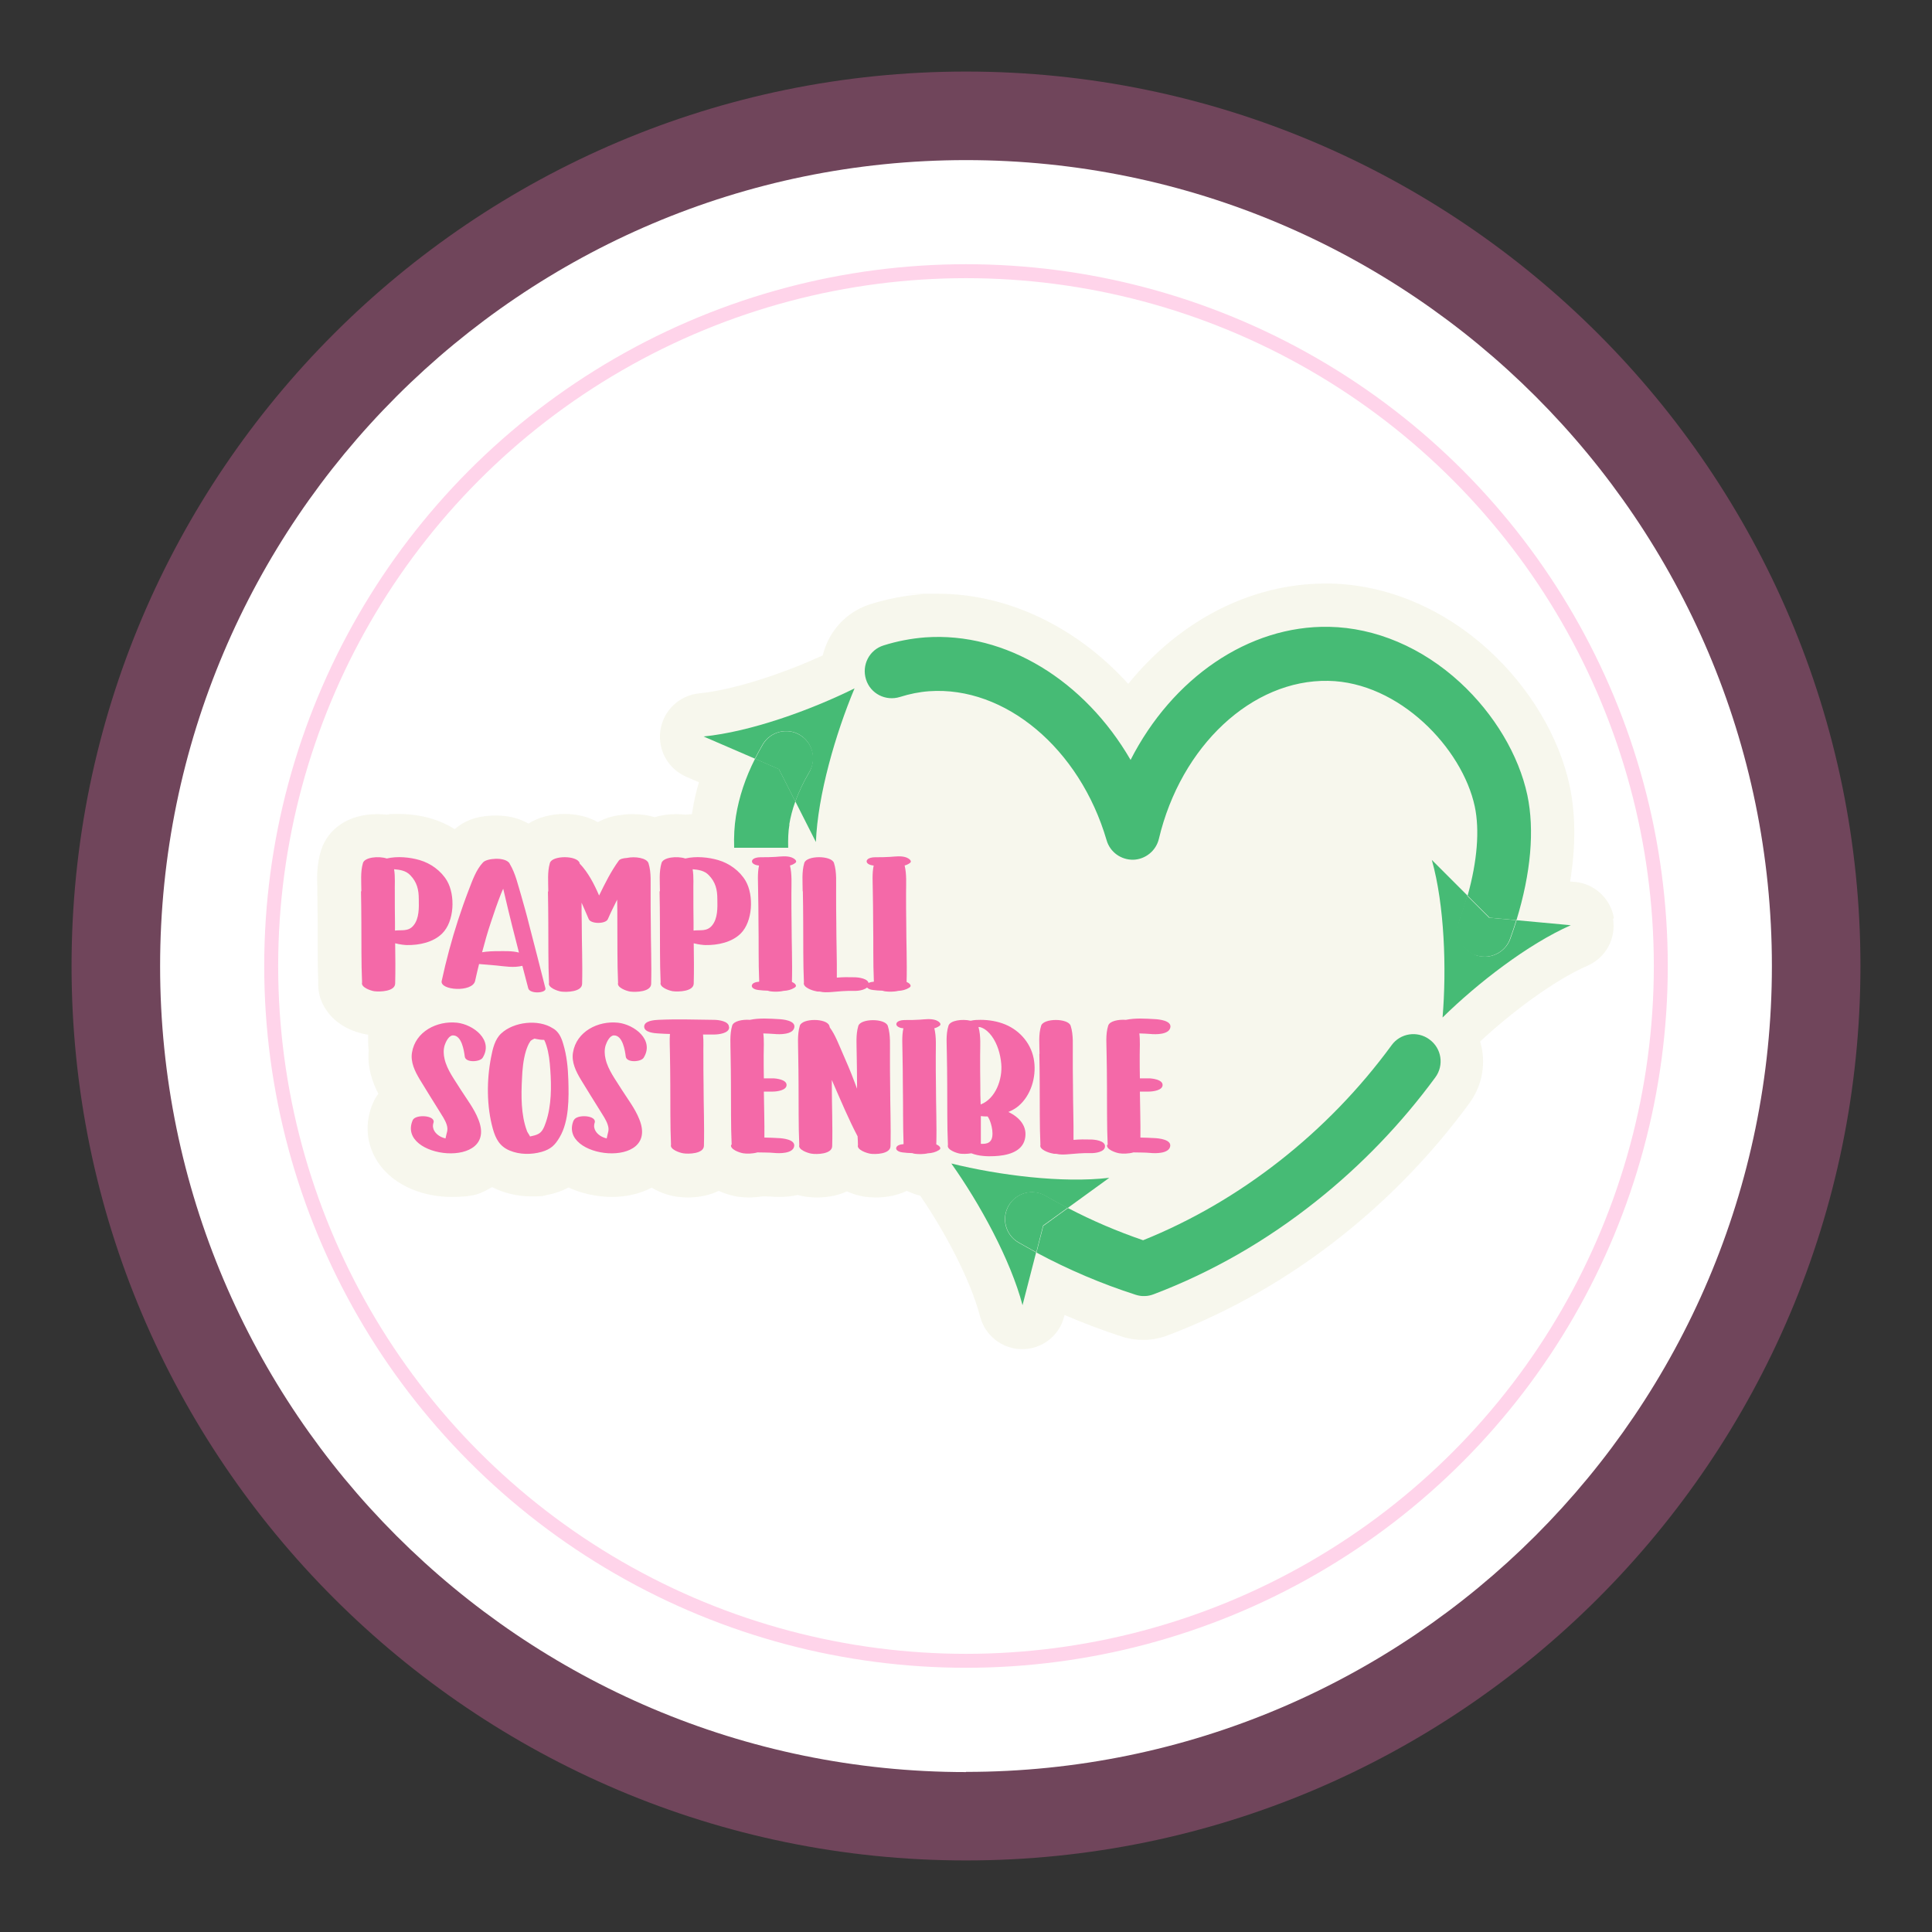 <?xml version="1.0" encoding="UTF-8"?>
<svg id="Camada_1" xmlns="http://www.w3.org/2000/svg" version="1.1" viewBox="0 0 1080 1080">
  <rect x="0" y="0" width="1080" height="1080" fill="#333333" stroke="none"/>
  <!-- Generator: Adobe Illustrator 29.0.1, SVG Export Plug-In . SVG Version: 2.1.0 Build 192)  -->
  <defs>
    <style>
      .st0 {
        fill: #46bb75;
      }

      .st1 {
        fill: #f469a8;
      }

      .st2 {
        fill: #f7f7ed;
      }

      .st3 {
        fill: #fff;
      }

      .st4 {
        fill: #ff6eb8;
      }

      .st4, .st5 {
        isolation: isolate;
        opacity: .3;
      }

      .st5 {
        fill: none;
        stroke: #ff6eb8;
        stroke-miterlimit: 10;
        stroke-width: 7.8px;
      }
    </style>
  </defs>
  <path class="st4" d="M540,1040c-275.7,0-500-224.3-500-500S264.3,40,540,40s500,224.3,500,500-224.3,500-500,500Z"/>
  <path class="st3" d="M540,990.6c-248.4,0-450.5-202.1-450.5-450.5S291.6,89.5,540,89.5s450.5,202.1,450.5,450.5-202.1,450.5-450.5,450.5h0Z"/>
  <circle class="st5" cx="540" cy="540" r="388.4"/>
  <g>
    <path class="st2" d="M902.2,513.3c-1.8-10.9-10.7-19.3-21.8-20.3l-2.7-.2c3.2-19.4,3.1-37.6-.2-53.3-5.8-27.3-22.2-54.9-45-75.8-25.7-23.6-57.3-36.9-89.2-37.5-.8,0-1.6,0-2.3,0-41.6,0-81.6,20.6-110.3,56.1-28.9-31.9-67.4-50.4-106.4-50.4s-6,.1-8.9.3c-9.8.7-19.5,2.6-29,5.6-10,3.2-18.2,10.1-23.1,19.5-1.5,2.9-2.6,6-3.4,9.1-20.8,9.5-48.4,19.1-69.1,21.2-11,1.1-19.9,9.5-21.6,20.5-1.7,11,4.2,21.7,14.4,26.1l7.1,3.1c-1.5,5.1-2.7,10.2-3.5,15.3-.1.8-.3,1.7-.4,2.5-1.2,0-2.3.2-3.5.3-1.8-.2-3.6-.3-5.4-.3-4.2,0-8.2.6-11.9,1.7-3.7-1.1-7.7-1.7-12-1.7s-4.7.2-6.9.5c-4.8.5-9.1,1.9-12.9,4-5.2-3-11.6-4.6-18.8-4.6s-14.6,1.9-20,5.4c-5.1-3-11.2-4.5-18.1-4.5s-15.5,1-23.1,7.6c-4-2.5-8.4-4.5-13-5.9-5.8-1.7-12.3-2.6-18.3-2.6s-4.4.1-6.6.4c-1.8-.2-3.6-.3-5.4-.3-15.6,0-27.6,7.8-31.5,20.5-2.4,7.9-2.2,15.1-2,20.5,0,.9,0,1.8,0,2.7l.2,17.5c0,3.4,0,6.9,0,10.3,0,7.2,0,14.6.3,22.1-.3,5.5,1.1,10.8,4.2,15.5,7.4,11.5,21.1,13.9,23.7,14.2h0v4.2c0,1.5.1,3.1.3,4.6-.8,9.5,2,17.6,5.4,24.2-1.2,1.6-2.2,3.3-3,5.2-4.8,11.1-3.8,23.1,2.7,33,9.5,14.4,27.4,19.5,41,19.5s16.4-1.9,22.9-5.5c6.6,3.4,14.3,5.2,22,5.2s5.9-.3,8.7-.8c4.3-.8,8.4-2.2,12-4.2,10.2,4.8,20.4,5.3,24.2,5.3,8.3,0,15.9-1.8,22.3-5.2,6.2,3.8,12.5,4.9,14.3,5.1,1.8.2,3.8.4,5.8.4,6.5,0,12.4-1.3,17.4-3.7,5,2.3,9.5,3.1,10.9,3.3,1.8.2,3.8.4,5.8.4s5.3-.2,7.7-.6h.3c1.7,0,3.2,0,4.3.1,1.1.1,2.9.2,5,.2,3.6,0,7-.4,10.1-1.1,2.3.6,4,.9,4.8,1,1.8.2,3.8.4,5.9.4,7,0,12.5-1.4,16.8-3.4,4.7,2.1,8.9,2.8,10.2,3,1.8.2,3.8.4,5.8.4,6.6,0,12.5-1.3,17.5-3.7,2.8,1.3,5.5,2.2,7.5,2.7,13.2,19.2,28,46.5,33.5,67.6,2.8,10.7,12.5,18.2,23.5,18.2h0c11.1,0,20.8-7.5,23.5-18.3l.2-.8c10.5,4.5,21.1,8.5,31.8,12,3.9,1.3,8,1.9,12.1,1.9s.7,0,1,0c4.5-.1,8.8-1,13-2.6,34.7-13.2,67.5-32,97.3-55.7,26.9-21.4,50.8-46.3,71.1-74,6.2-8.5,8.8-18.9,7.2-29.3-.3-1.8-.7-3.5-1.2-5.2,16.9-15.7,40.7-33.9,60.1-42.4,10.2-4.5,16-15.2,14.2-26.2h0Z"/>
    <g>
      <path class="st1" d="M202,498.3c0-5.3-.6-10.8.9-15.9,1-3.2,8.7-4,13.3-2.5,5.9-1.4,13-.7,18.4.9,6.2,1.8,12,6,15.3,11.6,4.7,8.1,4.1,22.7-2.7,29.4-5,5-12.9,6.6-19.7,6.5-1.1,0-4-.3-6.6-1,.1,7.5.2,15,0,22.5-.1,4.5-8.6,4.7-11.7,4.3-2-.3-7.6-2.2-6.8-4.9-.5-11.2-.3-22.4-.4-33.5,0-5.8-.1-11.7-.2-17.5h0ZM220.3,485.9c.7,4.3.3,8.9.4,13.2,0,5.5,0,11.1.1,16.6,0,1.5,0,3,0,4.5,3.6-.5,7.4.7,10.3-2.8,3.3-3.9,3.1-10.1,3-14.8,0-5.3-1-9.5-4.8-13.4-2.5-2.6-5.8-3-9.1-3.3h0Z"/>
      <path class="st1" d="M246.9,548.4c2.5-11.5,5.5-22.8,9.1-33.9,1.9-5.8,3.9-11.5,6.1-17.2,2.1-5.4,4-11,7.9-15.2,2.1-2.3,11.5-3.1,14.4,0,0,0,.1.1.2.2,0,0,0,0,0,0,.2.2.3.5.4.7,3.2,5.3,4.6,11.9,6.4,17.8,1.5,5.3,3,10.5,4.3,15.8,3.1,12,6.2,23.9,9.2,35.9.7,2.7-8.7,3.3-9.6,0-1.1-4.2-2.2-8.4-3.3-12.6-5,1.2-9.6.3-14.7-.2-3.2-.3-6.4-.5-9.5-.8-.8,3.1-1.5,6.3-2.2,9.4-1.4,6.6-19.9,5.4-18.7,0h0ZM269.5,532.3c3.1-.5,6.2-.6,9.3-.6s7.7-.2,11.3.8c-1.3-5-2.5-9.9-3.8-14.9-1.4-5.7-2.8-11.3-4.1-17-.3-1.2-.6-2.5-.9-3.8-.5,1-.9,2.1-1.3,3-2,5.1-3.8,10.3-5.5,15.5-1.9,5.6-3.5,11.3-5,17h0Z"/>
      <path class="st1" d="M306.5,498.3c0-5.3-.6-10.8.9-15.9,1.3-4.3,15.2-4.3,16.6,0,0,0,0,.2,0,.3,4.8,5,8.1,11.4,10.9,17.9,3.3-6.8,6.7-13.6,11-19.5.6-.9,2.5-1.4,4.5-1.5,4.6-1,11.1,0,12.1,2.9,1.7,5.3,1.1,11.2,1.2,16.8,0,5.5,0,11.1.1,16.6,0,11.3.5,22.8.2,34.1-.1,4.5-8.6,4.7-11.7,4.3-2-.3-7.6-2.2-6.8-4.9-.5-11.2-.3-22.4-.4-33.5,0-4.3,0-8.6-.1-13-1.8,3.6-3.6,7.2-5.2,10.9-1.2,2.8-9.5,2.8-10.7,0-1.3-3.1-2.7-6.2-4-9.2,0,3.8,0,7.6.1,11.3,0,11.3.5,22.8.2,34.1-.1,4.5-8.6,4.7-11.7,4.3-2-.3-7.6-2.2-6.8-4.9-.5-11.2-.3-22.4-.4-33.5,0-5.8-.1-11.7-.2-17.5h0Z"/>
      <path class="st1" d="M368.9,498.3c0-5.3-.6-10.8.9-15.9,1-3.2,8.7-4,13.3-2.5,5.9-1.4,13-.7,18.4.9,6.2,1.8,12,6,15.3,11.6,4.7,8.1,4,22.7-2.7,29.4-5,5-12.9,6.6-19.7,6.5-1.1,0-4-.3-6.6-1,.1,7.5.2,15,0,22.5-.1,4.5-8.6,4.7-11.7,4.3-2-.3-7.6-2.2-6.8-4.9-.5-11.2-.3-22.4-.4-33.5,0-5.8-.1-11.7-.2-17.5h0ZM387.2,485.9c.7,4.3.3,8.9.4,13.2,0,5.5,0,11.1.1,16.6,0,1.5,0,3,0,4.5,3.6-.5,7.4.7,10.3-2.8,3.3-3.9,3.1-10.1,3-14.8,0-5.3-1-9.5-4.8-13.4-2.5-2.6-5.8-3-9.1-3.3h0Z"/>
      <path class="st1" d="M424.4,548.7c-.5-11-.2-22-.4-33,0-5.8-.1-11.7-.2-17.5,0-4.8-.5-9.7.5-14.4-.1,0-.3,0-.4,0-1.2-.1-3.9-.9-3.5-2.6.4-1.7,3.5-2,4.8-2,2.8,0,5.5,0,8.3-.2,3-.2,6.1-.7,9,.3,1.1.4,3.9,2,1.8,3.3-.9.6-1.8,1-2.7,1.2,1.2,5,.8,10.3.8,15.4,0,5.5,0,11.1.1,16.6,0,11,.5,22.1.2,33.1,1.2.5,3.4,2,1.5,3.2-1.9,1.2-4,1.7-6.2,1.8-2.5.6-5.5.5-7,.3-.5,0-1.1-.2-1.8-.4-1.8,0-3.6-.2-5.4-.4-1.2-.1-3.9-.9-3.5-2.6.3-1.4,2.4-1.9,3.9-2Z"/>
      <path class="st1" d="M448.7,498.3c0-5.3-.6-10.8.9-15.9,1.3-4.3,15.2-4.3,16.6,0,1.7,5.3,1.1,11.2,1.2,16.8,0,5.5,0,11.1.1,16.6,0,10.2.4,20.5.3,30.7,3.3-.3,6.6-.3,9.8-.2,2,0,8.1.6,8,3.8-.1,3.2-5.7,3.9-8,3.8-4.6-.1-9,.3-13.5.7-1.6.1-3.9.2-5.8-.3-.8,0-1.6,0-2.1-.2-2-.3-7.6-2.2-6.8-4.9-.5-11.2-.3-22.4-.4-33.5,0-5.8-.1-11.7-.2-17.5h0Z"/>
      <path class="st1" d="M488.5,548.7c-.5-11-.2-22-.4-33,0-5.8-.1-11.7-.2-17.5,0-4.8-.5-9.7.5-14.4-.1,0-.3,0-.4,0-1.2-.1-3.9-.9-3.5-2.6.4-1.7,3.5-2,4.8-2,2.8,0,5.5,0,8.3-.2,3-.2,6.1-.7,9,.3,1.1.4,3.9,2,1.8,3.3-.9.6-1.8,1-2.7,1.2,1.2,5,.8,10.3.8,15.4,0,5.5,0,11.1.1,16.6,0,11,.5,22.1.2,33.1,1.2.5,3.4,2,1.5,3.2-1.9,1.2-4,1.7-6.2,1.8-2.5.6-5.5.5-7,.3-.5,0-1.1-.2-1.8-.4-1.8,0-3.6-.2-5.4-.4-1.2-.1-3.9-.9-3.5-2.6.3-1.4,2.4-1.9,3.9-2Z"/>
    </g>
    <g>
      <path class="st0" d="M847.7,514.4c8.1-26.4,10.2-50.4,6.1-69.9-4.8-22.4-18.5-45.4-37.6-63-21.3-19.6-47.3-30.6-73.2-31.1-45.2-.9-87.8,28.9-111,74.4-25.6-44.2-69.6-71.7-114.8-68.5-7.8.6-15.7,2.1-23.3,4.5-8,2.5-12.3,11-9.8,19,2.5,8,11,12.3,19,9.8,5.4-1.7,10.8-2.8,16.3-3.2,42.4-3,84.2,32,99.2,83.3,1.9,6.6,8,11,14.9,10.9,6.8-.2,12.7-5,14.3-11.6,12.3-52,52.1-89.2,94.7-88.4,39.6.7,74.9,37.6,81.9,70.2,2.8,13.2,1.4,30.6-4,49.9l12.3,12.3,15.2,1.4h0Z"/>
      <path class="st0" d="M878,517.2l-30.2-2.8s0,0,0,0c-1.1,3.4-2.2,6.9-3.5,10.4-2.2,6-7.8,9.8-13.8,10-2.3,0-4.7-.4-6.9-1.5-7.1-3.4-10.2-11.7-7.6-19.1,1.7-4.6,3.1-9.1,4.3-13.6,0,0,0,0,0,0l-19.9-19.9s0,0,0,0c7.1,25.2,8.3,60.9,6,88.1,0,0,0,0,0,0,19.5-19.2,47.7-41,71.7-51.6,0,0,0,0,0,0h0Z"/>
      <path class="st0" d="M824.8,533.9c1.8.7,3.7.9,5.5.9,6-.2,11.7-4,13.8-10,1.3-3.5,2.4-7,3.5-10.4l-15.2-1.4-12.3-12.3c-1.3,4.5-2.8,9.2-4.5,14-2.8,7.8,1.2,16.5,9.1,19.3h0Z"/>
      <path class="st0" d="M799,581c-6.7-4.9-16.2-3.5-21.1,3.3-35.7,48.8-84.9,87.3-138.9,109-14.3-4.9-28.4-10.9-42-18l-13.8,10-3.8,14.9c17.9,9.6,36.5,17.5,55.5,23.6,1.6.5,3.3.8,5,.7,1.7,0,3.4-.4,5-1,32.4-12.3,62.9-29.8,90.8-52,25.2-20,47.7-43.4,66.7-69.3,4.9-6.7,3.5-16.2-3.3-21.1h0Z"/>
      <path class="st0" d="M563.8,674c4.2-7.2,13.4-9.7,20.6-5.5,4.1,2.4,8.2,4.6,12.4,6.8l23.3-16.9c-26.1,3.1-61.7-1.4-88.3-8,15.9,22.4,33.1,53.8,39.8,79.2l7.6-29.5c-3.3-1.8-6.6-3.6-9.9-5.5-7.2-4.2-9.7-13.4-5.5-20.6h0Z"/>
      <path class="st0" d="M596.9,675.2c-4.2-2.2-8.3-4.4-12.4-6.8-7.2-4.2-16.5-1.7-20.6,5.5-4.2,7.2-1.7,16.5,5.5,20.6,3.3,1.9,6.6,3.7,9.9,5.5l3.8-14.9,13.8-10h0Z"/>
      <path class="st0" d="M441.2,460.9c.7-4.2,1.8-8.5,3.4-12.9l-9.2-18.1-13.3-5.8c-5.4,10.6-9,21.5-10.7,32.1-.9,5.5-1.2,11.5-1,17.7h30.2c-.1-4.6,0-9,.7-13h0Z"/>
      <path class="st0" d="M447.1,410.8c7.3,4.3,9.4,13.9,5.1,21.2-3.1,5.3-5.7,10.7-7.6,16h0s11.5,22.7,11.5,22.7c0,0,0,0,0,0,1-26.2,11-60.6,21.6-85.9,0,0,0,0,0,0-24.6,12.2-58.2,24.3-84.4,26.9,0,0,0,0,0,0l28.7,12.4h0c1.4-2.7,2.8-5.4,4.4-8.1,4.3-7.1,13.5-9.4,20.6-5.3h0Z"/>
      <path class="st0" d="M444.6,448c2-5.5,4.6-11,7.8-16.4,4.3-7.1,2-16.4-5.2-20.7-7.1-4.3-16.4-2-20.7,5.2-1.6,2.7-3,5.4-4.4,8.1l13.3,5.8,9.2,18.1h0Z"/>
    </g>
    <g>
      <path class="st1" d="M230.7,626.2c1.5-3.5,13.1-2.8,11.6,1.5-1.1,3.4,1.2,6.3,4.2,7.8.8.4,1.7.7,2.6.9,0,0,0-.2,0-.3.5-2.9,1.6-4.2.6-7.4-.9-2.8-2.8-5.4-4.3-7.9-3.6-5.8-7.2-11.5-10.7-17.3-2.7-4.5-5.3-9.7-4.4-15.1,1.9-11.8,14-17.9,25.2-16.7,9,1,20.5,9.6,14.3,19.6-1.5,2.4-9.6,2.9-10-.7-.4-3.2-1.7-11.9-6.6-11.8-2.3,0-4,3.6-4.6,5.4-.8,2.5-.7,5.2-.1,7.7,1.4,6.3,5.8,11.9,9.1,17.3,3.3,5.2,7.4,10.5,9.7,16.3,11.9,28.6-45.9,22.3-36.6.7h0Z"/>
      <path class="st1" d="M285,643.2c-5.6-2.3-7.9-6.5-9.5-12.2-3.5-12.6-3.5-27.1-1-39.9.9-4.7,2.1-10.2,5.8-13.5,6.9-6.4,20.6-8,28.7-2.8,3.1,1.7,4.7,4.8,5.8,8.6,2,6.5,2.7,13.4,2.9,20.2.3,10.2.5,23.1-4.9,32.2-2.6,4.4-4.9,6.6-10,8.1-5.7,1.6-12.3,1.6-17.8-.7h0ZM294.5,632.1c.3.9,1.3,2.1,1.8,3.2,1.1-.3,2.3-.5,2.5-.6,1.4-.4,3.2-1,4.5-3.1.8-1.3,1.4-2.9,1.9-4.4,3.1-9.2,3.1-19.8,2.4-29.4-.3-4.5-.8-9.2-2.2-13.5-.3-1-.7-2-1.2-3-1.6,0-3.1-.2-4.5-.5-.4,0-.6-.2-.7-.2,0,0-.1,0-.2,0-.6.2-1.2.6-1.7.9-1,.7-.2.1-.7.7-1.1,1.5-1.8,3.5-2.4,5.3-1.5,5-2,10.3-2.2,15.5-.5,9.3-.6,20.2,2.7,29h0ZM296.7,636.4c0,0-.1,0-.2,0,0,0,0,.1.2,0ZM296.7,636.4c0-.2,0-.2,0-.3,0,0,0,.2,0,.3Z"/>
      <path class="st1" d="M320.8,626.2c1.5-3.5,13.1-2.8,11.6,1.5-1.1,3.4,1.2,6.3,4.2,7.8.8.4,1.7.7,2.6.9,0,0,0-.2,0-.3.5-2.9,1.6-4.2.5-7.4-.9-2.8-2.8-5.4-4.3-7.9-3.6-5.8-7.2-11.5-10.7-17.3-2.7-4.5-5.3-9.7-4.4-15.1,1.9-11.8,14-17.9,25.2-16.7,9,1,20.5,9.6,14.3,19.6-1.5,2.4-9.6,2.9-10-.7-.4-3.2-1.7-11.9-6.6-11.8-2.3,0-4,3.6-4.6,5.4-.8,2.5-.7,5.2-.1,7.7,1.4,6.3,5.8,11.9,9.1,17.3,3.3,5.2,7.4,10.5,9.7,16.3,11.9,28.6-45.9,22.3-36.6.7h0Z"/>
      <path class="st1" d="M407.6,574.3c0,3.4-6.1,4-8.4,4-2.1,0-4.2,0-6.2,0,.4,3.9.1,7.9.2,11.7,0,5.5,0,11,.1,16.5,0,11.3.5,22.7.2,34-.1,4.5-8.6,4.7-11.6,4.2-2-.3-7.6-2.2-6.8-4.8-.5-11.1-.3-22.3-.4-33.4,0-5.8-.1-11.6-.2-17.5,0-3.7-.3-7.4,0-11-2.1,0-4.3-.2-6.5-.3-2-.1-7.9-.5-7.9-3.8s5.7-3.7,7.9-3.8c10.4-.5,20.8-.1,31.1,0,2.2,0,8.4.6,8.4,4h0Z"/>
      <path class="st1" d="M409,640c-.5-11.1-.3-22.3-.4-33.4,0-5.8-.1-11.6-.2-17.5,0-5.3-.6-10.7.9-15.8.8-2.5,5.6-3.5,9.9-3.2,5.2-1.1,11.1-.7,16.1-.4,2.4.1,9.7.8,8.7,4.8-.9,3.9-8.2,3.8-11.1,3.5-2-.2-4.1-.2-6.2-.3.5,4,.2,8.2.2,12.2,0,4.3,0,8.6.1,12.9,1.7,0,3.4,0,5,0s7.7.6,7.7,3.7-5.6,3.7-7.7,3.7c-1.6,0-3.3,0-5,0,.1,8.5.4,17.1.3,25.7,2.7,0,5.4.2,7.9.3,2.4.1,9.7.8,8.7,4.8-.9,3.9-8.2,3.8-11.1,3.5-3.1-.3-6.3-.2-9.4-.3-2.7.8-6.1.8-7.9.5-2-.3-7.6-2.2-6.8-4.8h0Z"/>
      <path class="st1" d="M486.4,644.9c-2-.3-7.6-2.2-6.8-4.8,0-1.6-.1-3.3-.2-4.9-5-9.5-9.3-19.8-13.6-29.6-.3-.6-.5-1.3-.8-1.9,0,1,0,2,0,3,0,11.3.5,22.7.2,34-.1,4.5-8.6,4.7-11.6,4.2-2-.3-7.6-2.2-6.8-4.8-.5-11.1-.3-22.3-.4-33.4,0-5.8-.1-11.6-.2-17.5,0-5.3-.6-10.7.9-15.8,1.3-4.3,15.1-4.3,16.5,0,.1.3.2.7.3,1,3,4.1,4.9,9.3,6.9,13.8,2.3,5.3,4.6,10.5,6.6,15.9.6,1.5,1.1,3,1.7,4.5,0-.6,0-1.2,0-1.8,0-5.8-.1-11.6-.2-17.5,0-5.3-.6-10.7.9-15.8,1.3-4.3,15.1-4.3,16.5,0,1.7,5.3,1.1,11.2,1.2,16.7,0,5.5,0,11,.1,16.5,0,11.3.5,22.7.2,34-.1,4.5-8.6,4.7-11.6,4.2h0Z"/>
      <path class="st1" d="M505.1,639.5c-.4-10.9-.2-21.9-.4-32.9,0-5.8-.1-11.6-.2-17.5,0-4.8-.5-9.7.5-14.3-.1,0-.3,0-.4,0-1.2-.1-3.9-.9-3.5-2.6.4-1.7,3.4-2,4.8-2,2.8,0,5.5,0,8.3-.2,3-.2,6-.7,9,.3,1.1.4,3.8,2,1.8,3.3-.9.6-1.8,1-2.7,1.2,1.2,4.9.8,10.3.8,15.4,0,5.5,0,11,.1,16.5,0,11,.5,22,.2,33,1.2.5,3.4,2,1.5,3.2-1.9,1.2-4,1.7-6.2,1.8-2.5.6-5.5.5-7,.3-.5,0-1.1-.2-1.8-.4-1.8,0-3.6-.2-5.4-.4-1.2-.1-3.9-.9-3.5-2.6.3-1.4,2.4-1.9,3.9-2h0Z"/>
      <path class="st1" d="M578.1,593.3c1.2,8.9-1.8,19.1-8.8,25-1.5,1.3-3.5,2.4-5.6,3.3,6.3,3,10.9,8.2,9.2,15.3-1.8,7.4-10.5,9.1-17.1,9.4-3.8.2-8.8,0-12.8-1.6-2.4.4-4.9.4-6.3.2-2-.3-7.6-2.2-6.8-4.8-.5-11.1-.3-22.3-.4-33.4,0-5.8-.1-11.6-.2-17.5,0-5.3-.7-10.7.9-15.8.9-3,7.7-3.9,12.4-2.8,2-.5,4.2-.5,5.5-.5,4.8,0,9.5.8,13.9,2.6,8.6,3.6,14.9,11.3,16.1,20.6h0ZM547,574.2c1.4,5.1.9,10.6.9,15.8,0,5.5,0,11,.1,16.5,0,3.6,0,7.3.2,10.9,8.4-3.2,12.3-14.2,11.5-22.8-.5-5.4-2.1-11-5.3-15.4-1.5-2-3.4-3.9-5.8-4.8-.5-.2-1-.3-1.6-.3h0ZM552,624.1c-1.3,0-2.5,0-3.7-.2,0,5.2,0,10.4,0,15.5,3.6.2,6.6-.6,6.5-5.9,0-2.3-.7-5.3-1.6-7.4-.4-.8-.7-1.5-1.1-2h0Z"/>
      <path class="st1" d="M581.1,589.2c0-5.3-.7-10.7.9-15.8,1.3-4.3,15.1-4.3,16.5,0,1.7,5.3,1.1,11.2,1.2,16.7,0,5.5,0,11,.1,16.5,0,10.2.4,20.4.3,30.6,3.3-.3,6.5-.3,9.7-.2,2,0,8,.6,7.9,3.8,0,3.2-5.6,3.9-7.9,3.8-4.6-.1-8.9.3-13.5.7-1.6.1-3.9.2-5.8-.3-.8,0-1.6,0-2.1-.2-2-.3-7.6-2.2-6.8-4.8-.5-11.1-.3-22.3-.4-33.4,0-5.8-.1-11.6-.2-17.5h0Z"/>
      <path class="st1" d="M619.2,640c-.5-11.1-.3-22.3-.4-33.4,0-5.8-.1-11.6-.2-17.5,0-5.3-.7-10.7.9-15.8.8-2.5,5.6-3.5,9.9-3.2,5.2-1.1,11.1-.7,16.1-.4,2.3.1,9.7.8,8.7,4.8-.9,3.9-8.2,3.8-11.1,3.5-2-.2-4.1-.2-6.2-.3.5,4,.2,8.2.2,12.2,0,4.3,0,8.6.1,12.9,1.7,0,3.4,0,5,0s7.7.6,7.7,3.7-5.6,3.7-7.7,3.7c-1.6,0-3.3,0-5,0,.1,8.5.4,17.1.3,25.7,2.7,0,5.4.2,7.9.3,2.3.1,9.7.8,8.7,4.8-.9,3.9-8.2,3.8-11.1,3.5-3.1-.3-6.3-.2-9.4-.3-2.7.8-6.1.8-7.9.5-2-.3-7.6-2.2-6.8-4.8h0Z"/>
    </g>
  </g>
</svg>
